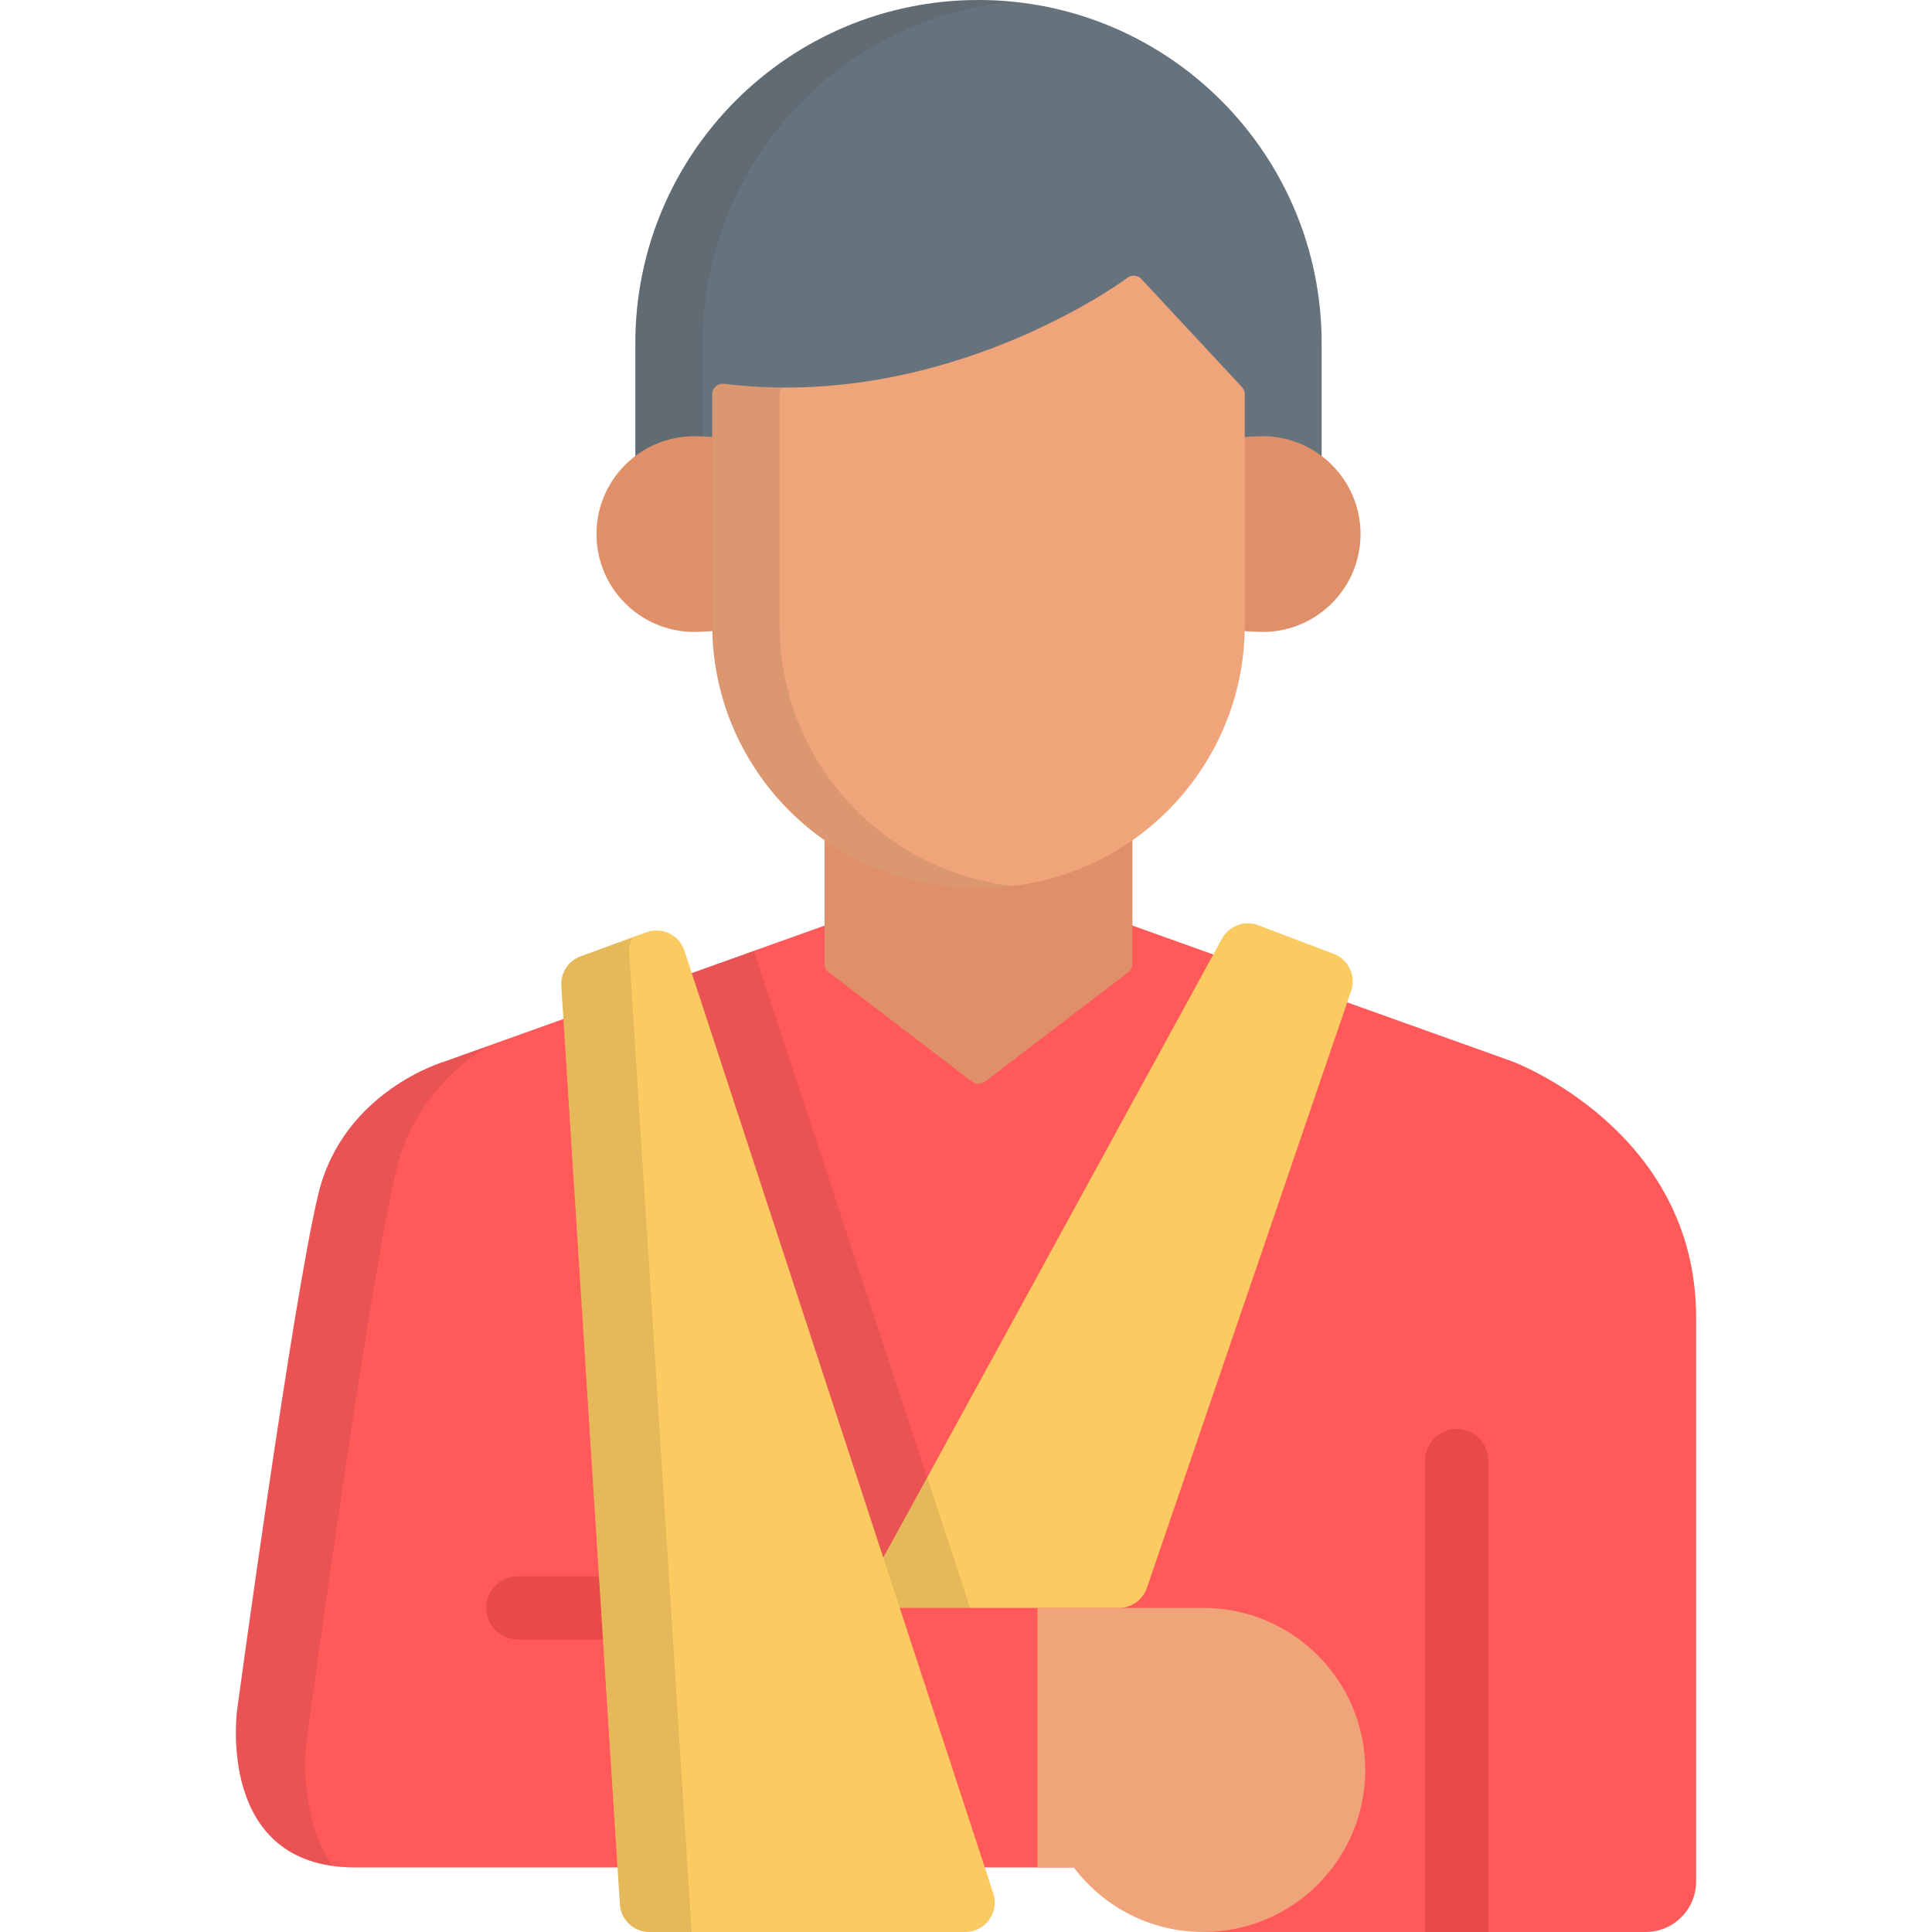 <svg xmlns="http://www.w3.org/2000/svg" xmlns:xlink="http://www.w3.org/1999/xlink" id="Layer_1" x="0px" y="0px" viewBox="0 0 512.002 512.002" style="enable-background:new 0 0 512.002 512.002;" xml:space="preserve"><path style="fill:#67737C;" d="M184.008,116.716c2.619,0,5.146,0.393,7.529,1.114V105.6c61.191,7.437,108.918-28.632,108.918-28.632 l26.636,28.632v12.23c2.384-0.722,4.908-1.114,7.529-1.114c5.872,0,11.287,1.954,15.634,5.245V90.943 c0-50.226-40.712-90.942-90.941-90.942c-50.227,0-90.942,40.716-90.942,90.942v31.018 C172.721,118.671,178.135,116.716,184.008,116.716z"></path><g style="opacity:0.1;">	<path style="fill:#231F20;" d="M186.22,90.943c0-47.216,35.981-86.017,82.018-90.501C265.302,0.155,262.327,0,259.315,0  c-50.227,0-90.942,40.716-90.942,90.942v31.018c4.347-3.291,9.763-5.245,15.636-5.245c0.746,0,1.482,0.04,2.212,0.103V90.943z"></path></g><path style="fill:#FF5959;" d="M400.758,281.285l-39.718-14.208L319,252.039l-21.667-7.75h-76.018l-34.834,12.461l-40.624,14.532 l-27.966,10.004c0,0-26.771,7.68-33.464,34.905c-6.693,27.226-21.565,136.821-21.565,136.821s-5.949,41.886,31.233,41.886 c12.585,0,38.468,0,67.207,0h99.683l0,0h55.666v16.45l2.211,0.654h117.242c7.393,0,13.386-5.993,13.386-13.386 c0-31.397,0-110.131,0-149.473C449.49,299.318,400.758,281.285,400.758,281.285z"></path><g style="opacity:0.1;">	<path style="fill:#231F20;" d="M81.303,460.826c0,0,16.425-121.033,23.817-151.101c4.15-16.882,15.29-26.957,24.261-32.549  l-11.49,4.111c0,0-26.771,7.68-33.464,34.905c-6.693,27.226-21.565,136.821-21.565,136.821s-5.274,37.232,25.306,41.478  C78.468,480.793,81.303,460.826,81.303,460.826z"></path></g><g>	<path style="fill:#E84949;" d="M177.775,426.11c0-4.621-3.746-8.366-8.366-8.366h-32.182c-4.62,0-8.366,3.745-8.366,8.366  s3.746,8.366,8.366,8.366h32.182C174.029,434.476,177.775,430.731,177.775,426.11z"></path>	<path style="fill:#E84949;" d="M394.408,512.001V387.069c0-4.621-3.745-8.366-8.366-8.366c-4.62,0-8.366,3.745-8.366,8.366v124.932  H394.408z"></path></g><path style="fill:#F0A479;" d="M284.558,494.899c7.84,10.387,20.288,17.102,34.303,17.102c23.719,0,42.946-19.227,42.946-42.947 c0-23.717-19.226-42.944-42.946-42.944h-43.919v68.788h9.616"></path><g>	<path style="fill:#E09068;" d="M194.884,116.715c-2.384-0.722-8.257-1.114-10.876-1.114c-14.324,0-25.935,11.611-25.935,25.935  s11.611,25.935,25.935,25.935c2.619,0,8.492-0.393,10.876-1.114V116.715z"></path>	<path style="fill:#E09068;" d="M323.745,116.715c2.384-0.722,8.254-1.114,10.876-1.114c14.323,0,25.935,11.611,25.935,25.935  s-11.612,25.935-25.935,25.935c-2.621,0-8.492-0.393-10.876-1.114V116.715z"></path>	<path style="fill:#E09068;" d="M298.63,212.092c-0.907-0.484-2.008-0.432-2.863,0.139c-10.524,7.023-22.795,10.734-35.484,10.734  h-1.935c-12.69,0-24.96-3.712-35.484-10.734c-0.856-0.57-1.955-0.625-2.863-0.139c-0.907,0.485-1.474,1.43-1.474,2.458v40.893  c0,0.869,0.405,1.69,1.097,2.216l37.998,29.002c0.5,0.382,1.095,0.572,1.692,0.572c0.597,0,1.192-0.191,1.692-0.572l38-29.002  c0.692-0.528,1.096-1.347,1.096-2.216V214.55C300.103,213.522,299.536,212.577,298.63,212.092z"></path></g><path style="fill:#F0A479;" d="M329.133,102.585l-26.636-28.631c-0.973-1.047-2.581-1.187-3.721-0.326 c-0.386,0.29-39.156,29.078-90.462,29.078c-5.505,0-11.036-0.334-16.44-0.991c-0.793-0.096-1.587,0.152-2.185,0.68 c-0.598,0.53-0.939,1.289-0.939,2.088v61.153c0,38.377,31.222,69.597,69.597,69.597h1.935c38.377,0,69.599-31.221,69.599-69.597 v-61.153C329.88,103.78,329.614,103.101,329.133,102.585z"></path><g style="opacity:0.1;">	<path style="fill:#231F20;" d="M206.597,165.638v-61.153c0-0.665,0.248-1.294,0.672-1.794c-5.159-0.04-10.333-0.359-15.393-0.975  c-0.793-0.096-1.587,0.152-2.185,0.68c-0.598,0.53-0.939,1.289-0.939,2.088v61.153c0,38.377,31.222,69.597,69.597,69.597h1.935  c2.693,0,5.344-0.17,7.956-0.468C233.598,230.805,206.597,201.322,206.597,165.638z"></path></g><path style="fill:#FBCA61;" d="M353.436,252.767l-19.99-7.567c-3.644-1.379-7.746,0.137-9.615,3.555l-82.096,150.074l-11.479,20.867 l2.51,6.414h11.34h11.896h40.547c3.339,0,6.307-2.122,7.388-5.281l54.124-158.231C359.423,258.609,357.378,254.26,353.436,252.767z"></path><polygon style="opacity:0.1;fill:#231F20;enable-background:new    ;" points="186.481,256.75 182.02,258.346 216.032,426.11  257.094,426.11 199.797,251.985 "></polygon><path style="fill:#FBCA61;" d="M263.233,501.761l-81.847-249.796c-0.659-2.011-2.107-3.67-4.012-4.593 c-1.905-0.925-4.104-1.036-6.092-0.308l-17.42,6.374c-3.25,1.189-5.33,4.375-5.11,7.829l15.523,243.422 c0.262,4.112,3.673,7.312,7.793,7.312h83.746c2.503,0,4.855-1.199,6.322-3.227C263.605,506.748,264.013,504.14,263.233,501.761z"></path><path style="opacity:0.1;fill:#231F20;enable-background:new    ;" d="M166.74,252.674c-0.096-1.517,0.239-2.977,0.887-4.271 l-13.765,5.036c-3.25,1.189-5.33,4.375-5.11,7.829l15.523,243.422c0.262,4.112,3.673,7.312,7.793,7.312h11.21L166.74,252.674z"></path><g></g><g></g><g></g><g></g><g></g><g></g><g></g><g></g><g></g><g></g><g></g><g></g><g></g><g></g><g></g></svg>